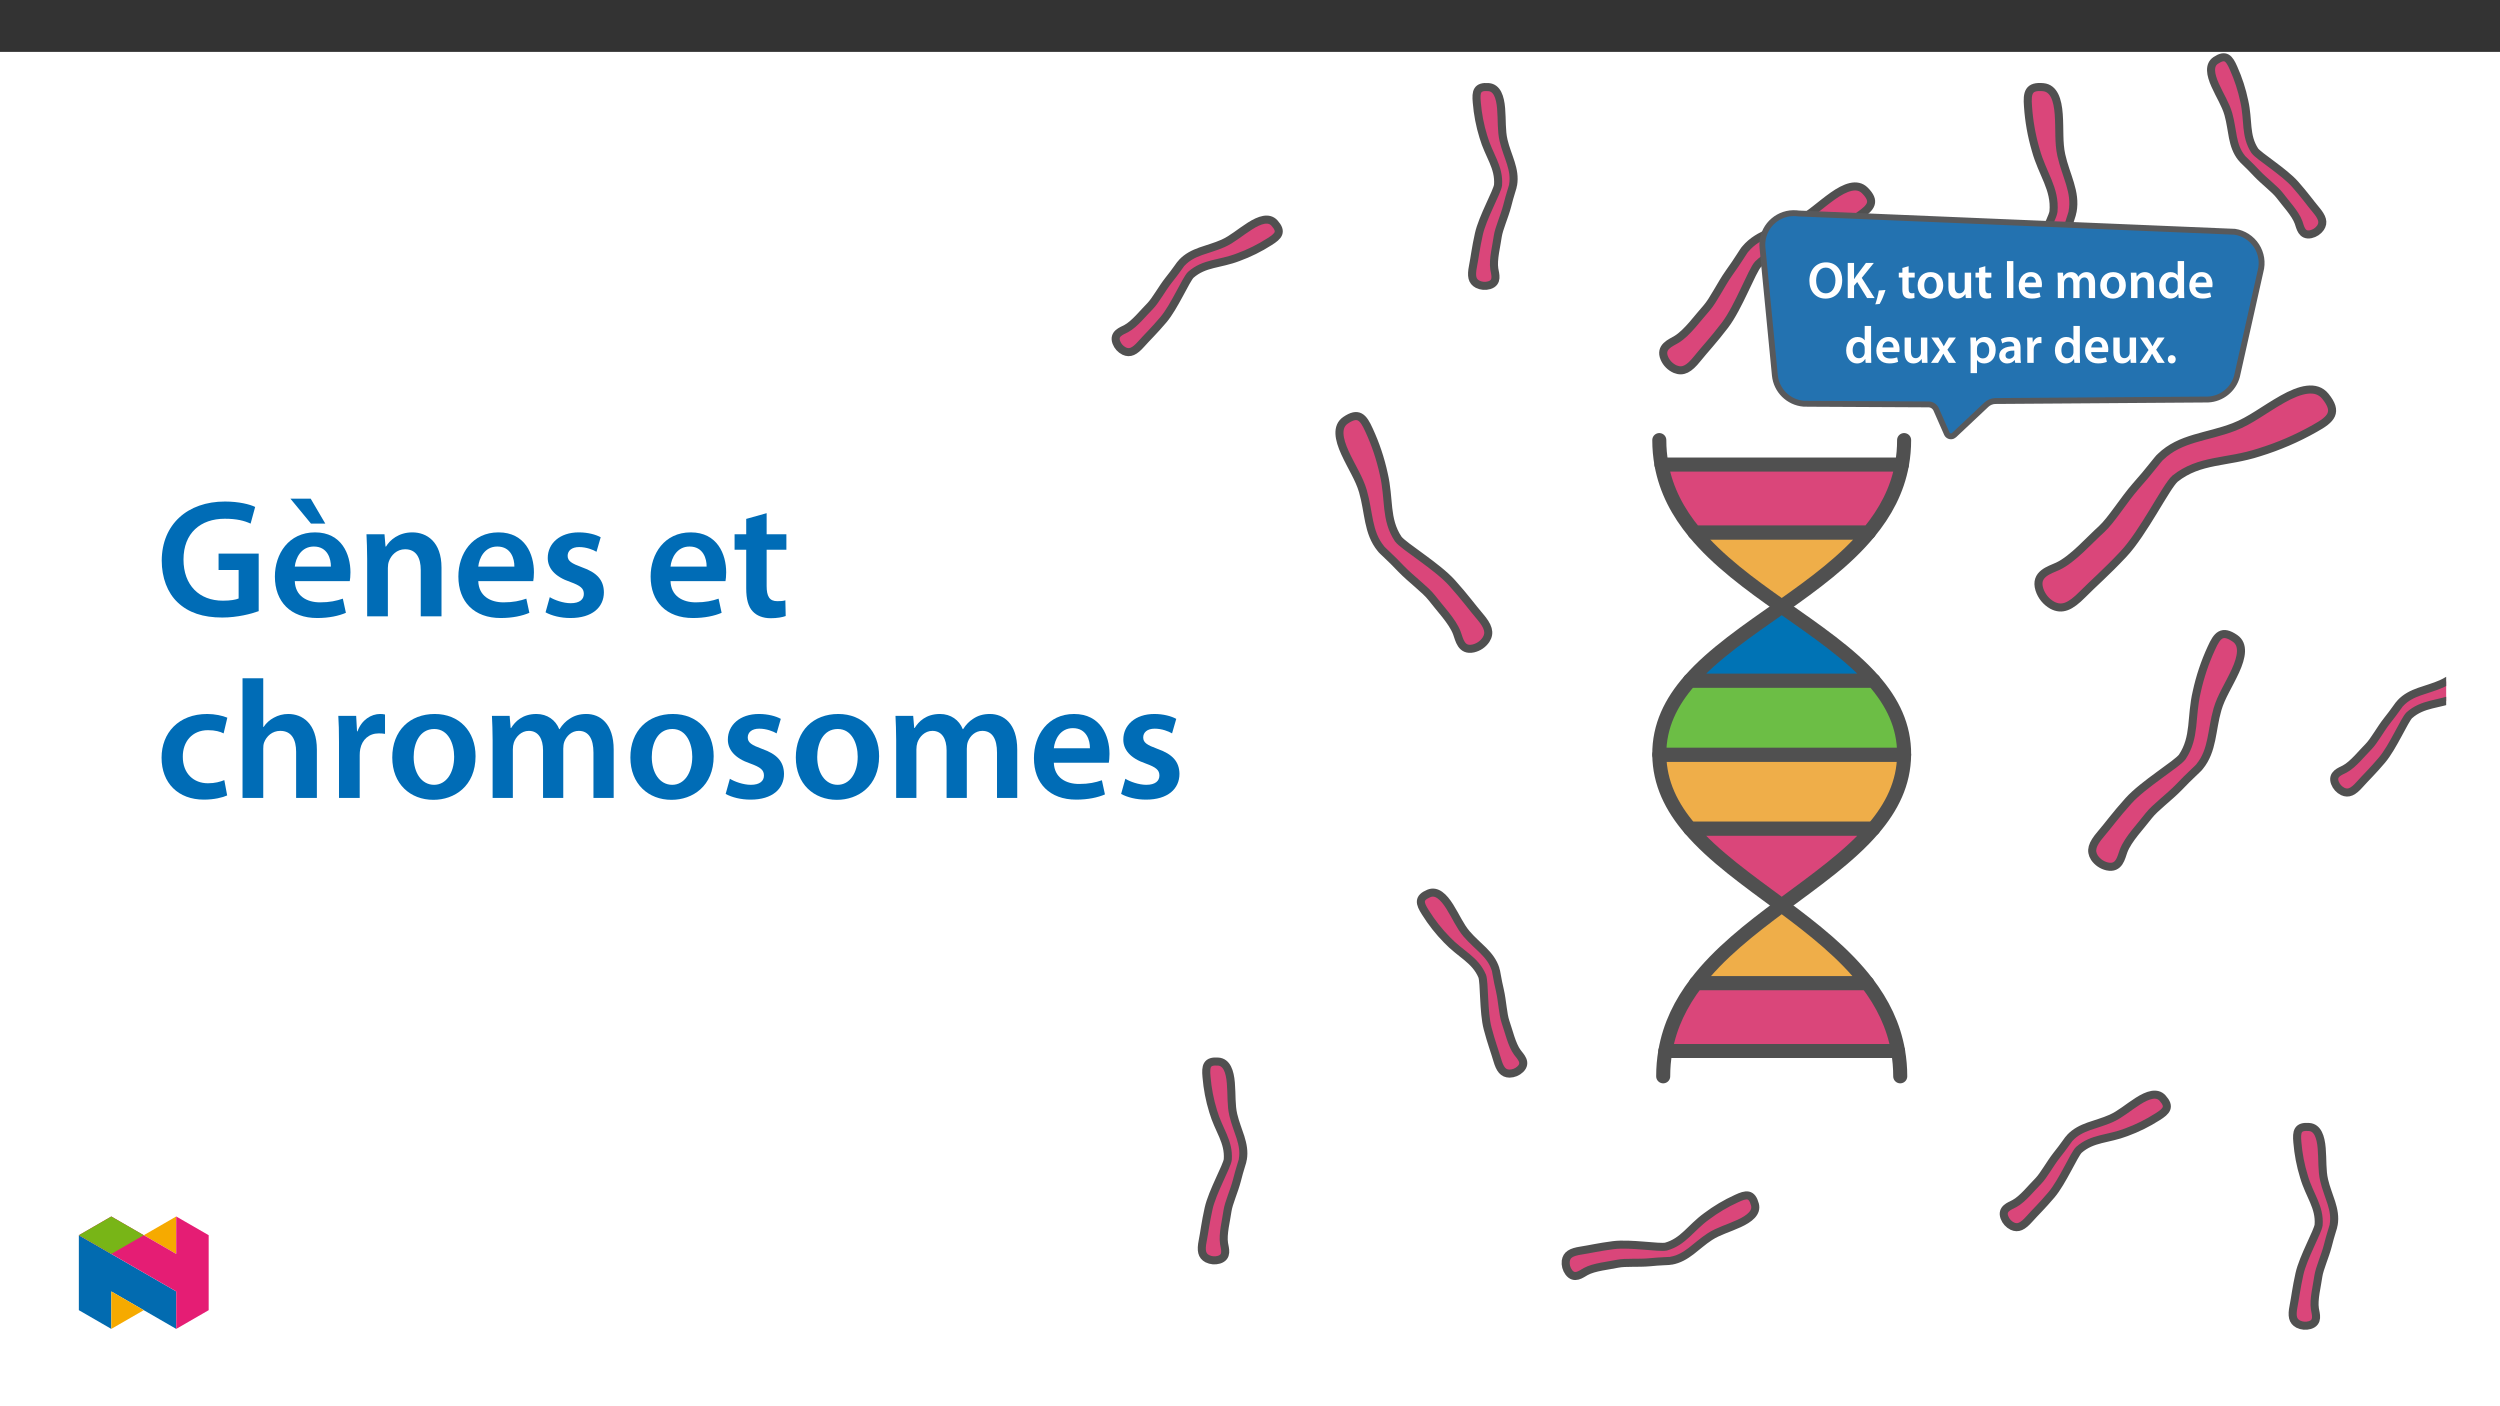 ﻿<?xml version="1.0" encoding="utf-8"?>
<svg xmlns="http://www.w3.org/2000/svg" xmlns:xlink="http://www.w3.org/1999/xlink" viewBox="0 0 960 540" version="1.1">
  <rect x="0" y="0" width="960" height="540" fill="#333333" stroke="none"/>
  <defs>
    <g>
      <symbol overflow="visible" id="glyph0-0">
        <path style="stroke:none;" d="M 0 0 L 9.953 0 L 9.953 -13.984 L 0 -13.984 Z M 4.984 -7.906 L 1.609 -12.953 L 8.328 -12.953 Z M 5.578 -6.969 L 8.969 -12.047 L 8.969 -1.938 L 5.578 -7 Z M 1.594 -1 L 4.984 -6.078 L 8.328 -1.031 L 1.609 -1.031 Z M 1 -12.047 L 4.359 -7 L 1 -1.938 Z M 1 -12.047 " />
      </symbol>
      <symbol overflow="visible" id="glyph0-1">
        <path style="stroke:none;" d="M 7.109 -13.703 C 3.328 -13.703 0.719 -10.781 0.719 -6.641 C 0.719 -2.703 3.109 0.219 6.906 0.219 C 10.594 0.219 13.328 -2.375 13.328 -6.875 C 13.328 -10.719 11.016 -13.703 7.109 -13.703 Z M 7.031 -11.688 C 9.484 -11.688 10.734 -9.328 10.734 -6.797 C 10.734 -3.984 9.406 -1.797 7.031 -1.797 C 4.688 -1.797 3.312 -3.938 3.312 -6.688 C 3.312 -9.469 4.609 -11.688 7.031 -11.688 Z M 7.031 -11.688 " />
      </symbol>
      <symbol overflow="visible" id="glyph0-2">
        <path style="stroke:none;" d="M 1.422 0 L 3.844 0 L 3.844 -4.719 L 5.062 -6.156 L 8.844 0 L 11.734 0 L 6.797 -7.734 L 11.438 -13.469 L 8.406 -13.469 L 4.875 -8.75 C 4.562 -8.281 4.219 -7.812 3.906 -7.297 L 3.844 -7.297 L 3.844 -13.469 L 1.422 -13.469 Z M 1.422 0 " />
      </symbol>
      <symbol overflow="visible" id="glyph0-3">
        <path style="stroke:none;" d="M 1.828 2.25 C 2.609 0.969 3.484 -1.188 4.062 -3.094 L 1.5 -2.891 C 1.234 -1.219 0.703 0.875 0.141 2.438 L 1.812 2.266 Z M 1.828 2.25 " />
      </symbol>
      <symbol overflow="visible" id="glyph0-4">
        <path style="stroke:none;" d="M 1.719 -11.531 L 1.719 -9.734 L 0.344 -9.734 L 0.344 -7.875 L 1.719 -7.875 L 1.719 -3.328 C 1.719 -2.047 1.953 -1.141 2.484 -0.578 C 2.953 -0.078 3.688 0.219 4.609 0.219 C 5.359 0.219 6.016 0.094 6.375 -0.047 L 6.312 -1.938 C 6.062 -1.859 5.812 -1.828 5.375 -1.828 C 4.438 -1.828 4.125 -2.406 4.125 -3.609 L 4.125 -7.875 L 6.453 -7.875 L 6.453 -9.734 L 4.125 -9.734 L 4.125 -12.234 L 1.719 -11.547 Z M 1.719 -11.531 " />
      </symbol>
      <symbol overflow="visible" id="glyph0-5">
        <path style="stroke:none;" d="M 5.719 -9.953 C 2.781 -9.953 0.703 -7.984 0.703 -4.797 C 0.703 -1.672 2.828 0.219 5.562 0.219 C 8.031 0.219 10.531 -1.391 10.531 -4.953 C 10.531 -7.906 8.609 -9.953 5.719 -9.953 Z M 5.656 -8.141 C 7.328 -8.141 8.016 -6.422 8.016 -4.906 C 8.016 -2.922 7.031 -1.594 5.641 -1.594 C 4.156 -1.594 3.234 -2.984 3.234 -4.859 C 3.234 -6.469 3.922 -8.141 5.656 -8.141 Z M 5.656 -8.141 " />
      </symbol>
      <symbol overflow="visible" id="glyph0-6">
        <path style="stroke:none;" d="M 10 -9.734 L 7.547 -9.734 L 7.547 -3.859 C 7.547 -3.578 7.516 -3.328 7.406 -3.125 L 7.406 -3.109 C 7.172 -2.469 6.531 -1.812 5.531 -1.812 C 4.25 -1.812 3.719 -2.828 3.719 -4.438 L 3.719 -9.734 L 1.281 -9.734 L 1.281 -4.031 C 1.281 -0.859 2.891 0.219 4.641 0.219 C 6.391 0.219 7.344 -0.781 7.75 -1.453 L 7.828 -1.453 L 7.953 0 L 10.078 0 C 10.047 -0.812 10 -1.766 10 -2.922 Z M 10 -9.734 " />
      </symbol>
      <symbol overflow="visible" id="glyph0-7">
        <path style="stroke:none;" d="M 1.312 0 L 3.766 0 L 3.766 -14.188 L 1.312 -14.188 Z M 1.312 0 " />
      </symbol>
      <symbol overflow="visible" id="glyph0-8">
        <path style="stroke:none;" d="M 9.547 -4.188 C 9.578 -4.406 9.625 -4.766 9.625 -5.219 C 9.625 -7.344 8.594 -9.953 5.438 -9.953 C 2.328 -9.953 0.703 -7.406 0.703 -4.719 C 0.703 -1.75 2.547 0.203 5.703 0.203 C 7.094 0.203 8.25 -0.062 9.078 -0.422 L 8.703 -2.125 C 7.969 -1.875 7.172 -1.688 6.031 -1.688 C 4.469 -1.688 3.109 -2.438 3.047 -4.156 L 9.516 -4.156 Z M 3.047 -5.891 C 3.141 -6.891 3.781 -8.25 5.297 -8.25 C 6.938 -8.25 7.328 -6.797 7.312 -5.922 L 3.047 -5.922 Z M 3.047 -5.891 " />
      </symbol>
      <symbol overflow="visible" id="glyph0-9">
        <path style="stroke:none;" d="M 1.312 0 L 3.703 0 L 3.703 -5.75 C 3.703 -6.031 3.75 -6.312 3.828 -6.578 C 4.062 -7.234 4.688 -7.922 5.594 -7.922 C 6.734 -7.922 7.266 -7 7.266 -5.641 L 7.266 0 L 9.656 0 L 9.656 -5.844 C 9.656 -6.109 9.703 -6.438 9.781 -6.656 C 10.047 -7.344 10.656 -7.922 11.5 -7.922 C 12.672 -7.922 13.234 -7 13.234 -5.375 L 13.234 0 L 15.625 0 L 15.625 -5.734 C 15.625 -8.844 13.984 -9.953 12.391 -9.953 C 11.578 -9.953 10.953 -9.766 10.406 -9.391 C 9.953 -9.109 9.562 -8.703 9.219 -8.172 L 9.156 -8.172 C 8.766 -9.219 7.766 -9.953 6.5 -9.953 C 4.844 -9.953 3.969 -9.062 3.5 -8.312 L 3.422 -8.312 L 3.312 -9.734 L 1.219 -9.734 C 1.281 -8.891 1.312 -7.953 1.312 -6.828 Z M 1.312 0 " />
      </symbol>
      <symbol overflow="visible" id="glyph0-10">
        <path style="stroke:none;" d="M 1.312 0 L 3.766 0 L 3.766 -5.734 C 3.766 -6.016 3.812 -6.312 3.891 -6.516 C 4.141 -7.25 4.828 -7.922 5.797 -7.922 C 7.125 -7.922 7.656 -6.891 7.656 -5.5 L 7.656 0 L 10.094 0 L 10.094 -5.781 C 10.094 -8.844 8.344 -9.953 6.656 -9.953 C 5.047 -9.953 3.984 -9.047 3.547 -8.281 L 3.469 -8.281 L 3.344 -9.734 L 1.219 -9.734 C 1.281 -8.891 1.312 -7.953 1.312 -6.828 Z M 1.312 0 " />
      </symbol>
      <symbol overflow="visible" id="glyph0-11">
        <path style="stroke:none;" d="M 7.812 -14.172 L 7.812 -8.703 L 7.75 -8.703 C 7.328 -9.422 6.375 -9.953 5.047 -9.953 C 2.703 -9.953 0.672 -8.016 0.703 -4.766 C 0.703 -1.766 2.531 0.219 4.859 0.219 C 6.25 0.219 7.438 -0.453 7.984 -1.531 L 8.047 -1.531 L 8.172 0 L 10.344 0 C 10.297 -0.672 10.266 -1.75 10.266 -2.75 L 10.266 -14.188 L 7.812 -14.188 Z M 7.812 -4.219 C 7.812 -3.969 7.797 -3.719 7.734 -3.5 C 7.484 -2.453 6.609 -1.797 5.625 -1.797 C 4.062 -1.797 3.188 -3.062 3.188 -4.859 C 3.188 -6.656 4.062 -8.031 5.641 -8.031 C 6.75 -8.031 7.531 -7.266 7.75 -6.328 C 7.797 -6.141 7.812 -5.875 7.812 -5.672 Z M 7.812 -4.219 " />
      </symbol>
      <symbol overflow="visible" id="glyph0-12">
        <path style="stroke:none;" d="M 0.219 -9.703 L 3.453 -4.953 L 0.062 0 L 2.781 0 L 3.922 -1.938 C 4.219 -2.469 4.516 -2.953 4.781 -3.5 L 4.844 -3.5 C 5.125 -2.969 5.406 -2.453 5.719 -1.938 L 6.891 0 L 9.703 0 L 6.375 -5.062 L 9.641 -9.734 L 6.953 -9.734 L 5.875 -7.953 C 5.578 -7.453 5.297 -6.953 5.016 -6.422 L 4.953 -6.422 C 4.703 -6.906 4.422 -7.391 4.109 -7.906 L 2.922 -9.734 L 0.172 -9.734 Z M 0.219 -9.703 " />
      </symbol>
      <symbol overflow="visible" id="glyph0-13">
        <path style="stroke:none;" d="M 1.312 3.938 L 3.766 3.938 L 3.766 -1.078 L 3.812 -1.078 C 4.297 -0.297 5.312 0.219 6.531 0.219 C 8.75 0.219 10.953 -1.5 10.953 -5 C 10.953 -8.031 9.109 -9.953 6.875 -9.953 C 5.406 -9.953 4.266 -9.344 3.547 -8.25 L 3.484 -8.25 L 3.359 -9.734 L 1.219 -9.734 C 1.281 -8.812 1.312 -7.766 1.312 -6.5 Z M 3.766 -5.578 C 3.766 -5.781 3.812 -6 3.844 -6.203 C 4.109 -7.266 5.047 -7.984 6.062 -7.984 C 7.625 -7.984 8.469 -6.609 8.469 -4.906 C 8.469 -2.984 7.547 -1.719 6 -1.719 C 4.938 -1.719 4.078 -2.406 3.828 -3.406 C 3.781 -3.625 3.766 -3.844 3.766 -4.078 Z M 3.766 -5.578 " />
      </symbol>
      <symbol overflow="visible" id="glyph0-14">
        <path style="stroke:none;" d="M 8.844 -5.844 C 8.844 -7.969 7.953 -9.953 4.844 -9.953 C 3.312 -9.953 2.047 -9.547 1.312 -9.109 L 1.812 -7.469 C 2.469 -7.891 3.469 -8.188 4.422 -8.188 C 6.141 -8.188 6.391 -7.156 6.391 -6.516 L 6.391 -6.375 C 2.812 -6.391 0.641 -5.125 0.641 -2.688 C 0.641 -1.219 1.734 0.219 3.688 0.219 C 4.953 0.219 5.969 -0.312 6.531 -1.078 L 6.609 -1.078 L 6.797 0 L 9 0 C 8.891 -0.625 8.844 -1.469 8.844 -2.344 Z M 6.453 -3.422 C 6.453 -3.25 6.453 -3.062 6.391 -2.891 C 6.156 -2.188 5.453 -1.578 4.469 -1.578 C 3.688 -1.578 3.062 -1.984 3.062 -2.953 C 3.062 -4.422 4.719 -4.766 6.453 -4.734 Z M 6.453 -3.422 " />
      </symbol>
      <symbol overflow="visible" id="glyph0-15">
        <path style="stroke:none;" d="M 1.312 0 L 3.766 0 L 3.766 -5.062 C 3.766 -5.312 3.781 -5.578 3.828 -5.797 C 4.047 -6.906 4.859 -7.625 6.016 -7.625 C 6.312 -7.625 6.531 -7.609 6.75 -7.562 L 6.75 -9.906 C 6.547 -9.938 6.422 -9.953 6.172 -9.953 C 5.125 -9.953 3.984 -9.25 3.5 -7.906 L 3.422 -7.906 L 3.328 -9.734 L 1.219 -9.734 C 1.297 -8.859 1.312 -7.906 1.312 -6.594 Z M 1.312 0 " />
      </symbol>
      <symbol overflow="visible" id="glyph0-16">
        <path style="stroke:none;" d="M 2.516 0.219 C 3.453 0.219 4.047 -0.484 4.047 -1.375 C 4.047 -2.312 3.422 -2.969 2.531 -2.969 C 1.656 -2.969 1.016 -2.297 1.016 -1.375 C 1.016 -0.484 1.641 0.219 2.516 0.219 Z M 2.516 0.219 " />
      </symbol>
      <symbol overflow="visible" id="glyph1-0">
        <path style="stroke:none;" d="M 0 0 L 32.375 0 L 32.375 -45.328 L 0 -45.328 Z M 16.188 -25.578 L 5.188 -42.094 L 27.188 -42.094 Z M 18.125 -22.656 L 29.141 -39.172 L 29.141 -6.156 Z M 5.188 -3.234 L 16.188 -19.75 L 27.188 -3.234 Z M 3.234 -39.172 L 14.25 -22.656 L 3.234 -6.156 Z M 3.234 -39.172 " />
      </symbol>
      <symbol overflow="visible" id="glyph1-1">
        <path style="stroke:none;" d="M 39.562 -24.094 L 24.156 -24.094 L 24.156 -17.812 L 31.859 -17.812 L 31.859 -6.859 C 30.828 -6.406 28.75 -6.016 25.828 -6.016 C 16.766 -6.016 10.688 -11.906 10.688 -21.828 C 10.688 -31.984 17.219 -37.484 26.547 -37.484 C 31.141 -37.484 34.062 -36.719 36.453 -35.609 L 38.203 -42.016 C 36.188 -43 31.984 -44.094 26.609 -44.094 C 12.172 -44.094 2.391 -35.281 2.328 -21.438 C 2.328 -14.828 4.531 -9.062 8.422 -5.375 C 12.562 -1.422 18.188 0.453 25.578 0.453 C 31.344 0.453 36.781 -0.969 39.562 -2 Z M 39.562 -24.094 " />
      </symbol>
      <symbol overflow="visible" id="glyph1-2">
        <path style="stroke:none;" d="M 31.016 -13.531 C 31.141 -14.25 31.281 -15.406 31.281 -16.906 C 31.281 -23.828 27.906 -32.25 17.672 -32.25 C 7.578 -32.25 2.266 -24.016 2.266 -15.281 C 2.266 -5.641 8.281 0.641 18.516 0.641 C 23.047 0.641 26.812 -0.188 29.531 -1.359 L 28.359 -6.797 C 25.906 -5.953 23.312 -5.375 19.625 -5.375 C 14.5 -5.375 10.094 -7.828 9.906 -13.531 Z M 9.906 -19.094 C 10.234 -22.344 12.297 -26.812 17.219 -26.812 C 22.531 -26.812 23.828 -22.016 23.766 -19.094 Z M 8.219 -45.203 L 16.125 -35.609 L 21.625 -35.609 L 16 -45.203 Z M 8.219 -45.203 " />
      </symbol>
      <symbol overflow="visible" id="glyph1-3">
        <path style="stroke:none;" d="M 4.281 0 L 12.234 0 L 12.234 -18.578 C 12.234 -19.484 12.375 -20.469 12.625 -21.109 C 13.469 -23.5 15.672 -25.766 18.844 -25.766 C 23.188 -25.766 24.859 -22.344 24.859 -17.812 L 24.859 0 L 32.828 0 L 32.828 -18.719 C 32.828 -28.688 27.125 -32.25 21.625 -32.25 C 16.375 -32.25 12.953 -29.266 11.531 -26.812 L 11.328 -26.812 L 10.938 -31.531 L 4.016 -31.531 C 4.141 -28.812 4.281 -25.766 4.281 -22.141 Z M 4.281 0 " />
      </symbol>
      <symbol overflow="visible" id="glyph1-4">
        <path style="stroke:none;" d="M 31.016 -13.531 C 31.141 -14.25 31.281 -15.406 31.281 -16.906 C 31.281 -23.828 27.906 -32.25 17.672 -32.25 C 7.578 -32.25 2.266 -24.016 2.266 -15.281 C 2.266 -5.641 8.281 0.641 18.516 0.641 C 23.047 0.641 26.812 -0.188 29.531 -1.359 L 28.359 -6.797 C 25.906 -5.953 23.312 -5.375 19.625 -5.375 C 14.5 -5.375 10.094 -7.828 9.906 -13.531 Z M 9.906 -19.094 C 10.234 -22.344 12.297 -26.812 17.219 -26.812 C 22.531 -26.812 23.828 -22.016 23.766 -19.094 Z M 9.906 -19.094 " />
      </symbol>
      <symbol overflow="visible" id="glyph1-5">
        <path style="stroke:none;" d="M 2.328 -1.547 C 4.656 -0.266 8.094 0.641 11.906 0.641 C 20.266 0.641 24.734 -3.5 24.734 -9.266 C 24.672 -13.922 22.078 -16.828 16.312 -18.844 C 12.297 -20.328 10.812 -21.234 10.812 -23.25 C 10.812 -25.188 12.375 -26.609 15.219 -26.609 C 18 -26.609 20.594 -25.578 21.891 -24.797 L 23.5 -30.375 C 21.625 -31.406 18.578 -32.25 15.094 -32.25 C 7.766 -32.25 3.172 -27.969 3.172 -22.406 C 3.172 -18.641 5.703 -15.281 11.844 -13.203 C 15.734 -11.781 17.031 -10.75 17.031 -8.609 C 17.031 -6.547 15.469 -5.047 11.984 -5.047 C 9.125 -5.047 5.703 -6.281 3.953 -7.375 Z M 2.328 -1.547 " />
      </symbol>
      <symbol overflow="visible" id="glyph1-6">
        <path style="stroke:none;" d="M 5.562 -37.422 L 5.562 -31.531 L 1.094 -31.531 L 1.094 -25.578 L 5.562 -25.578 L 5.562 -10.75 C 5.562 -6.609 6.344 -3.688 8.094 -1.875 C 9.578 -0.266 11.984 0.719 14.953 0.719 C 17.422 0.719 19.547 0.328 20.719 -0.125 L 20.594 -6.156 C 19.688 -5.891 18.906 -5.828 17.484 -5.828 C 14.438 -5.828 13.406 -7.766 13.406 -11.656 L 13.406 -25.578 L 20.984 -25.578 L 20.984 -31.531 L 13.406 -31.531 L 13.406 -39.625 Z M 5.562 -37.422 " />
      </symbol>
      <symbol overflow="visible" id="glyph1-7">
        <path style="stroke:none;" d="M 26.359 -6.859 C 24.797 -6.219 22.797 -5.641 20.078 -5.641 C 14.641 -5.641 10.422 -9.328 10.422 -15.797 C 10.359 -21.562 13.984 -26.031 20.078 -26.031 C 22.922 -26.031 24.797 -25.453 26.094 -24.797 L 27.516 -30.828 C 25.703 -31.594 22.734 -32.25 19.812 -32.25 C 8.734 -32.25 2.266 -24.922 2.266 -15.469 C 2.266 -5.703 8.672 0.641 18.516 0.641 C 22.469 0.641 25.766 -0.188 27.453 -0.969 Z M 26.359 -6.859 " />
      </symbol>
      <symbol overflow="visible" id="glyph1-8">
        <path style="stroke:none;" d="M 4.281 0 L 12.234 0 L 12.234 -18.906 C 12.234 -19.75 12.297 -20.594 12.562 -21.297 C 13.469 -23.703 15.672 -25.766 18.781 -25.766 C 23.188 -25.766 24.859 -22.281 24.859 -17.734 L 24.859 0 L 32.828 0 L 32.828 -18.578 C 32.828 -28.688 27.188 -32.25 21.828 -32.25 C 19.812 -32.25 17.938 -31.734 16.312 -30.828 C 14.703 -29.984 13.344 -28.75 12.375 -27.266 L 12.234 -27.266 L 12.234 -45.969 L 4.281 -45.969 Z M 4.281 0 " />
      </symbol>
      <symbol overflow="visible" id="glyph1-9">
        <path style="stroke:none;" d="M 4.281 0 L 12.234 0 L 12.234 -16.375 C 12.234 -17.219 12.297 -18.062 12.438 -18.781 C 13.141 -22.406 15.797 -24.797 19.547 -24.797 C 20.531 -24.797 21.234 -24.734 21.953 -24.609 L 21.953 -32.047 C 21.297 -32.188 20.844 -32.25 20.078 -32.25 C 16.641 -32.25 12.953 -29.984 11.391 -25.578 L 11.203 -25.578 L 10.875 -31.531 L 4.016 -31.531 C 4.203 -28.75 4.281 -25.641 4.281 -21.375 Z M 4.281 0 " />
      </symbol>
      <symbol overflow="visible" id="glyph1-10">
        <path style="stroke:none;" d="M 18.578 -32.25 C 9.062 -32.25 2.266 -25.906 2.266 -15.547 C 2.266 -5.375 9.188 0.719 18.062 0.719 C 26.094 0.719 34.25 -4.469 34.25 -16.062 C 34.25 -25.641 27.969 -32.25 18.578 -32.25 Z M 18.391 -26.484 C 23.828 -26.484 26.031 -20.781 26.031 -15.859 C 26.031 -9.453 22.859 -5.047 18.328 -5.047 C 13.531 -5.047 10.484 -9.641 10.484 -15.734 C 10.484 -20.984 12.75 -26.484 18.391 -26.484 Z M 18.391 -26.484 " />
      </symbol>
      <symbol overflow="visible" id="glyph1-11">
        <path style="stroke:none;" d="M 4.281 0 L 12.047 0 L 12.047 -18.641 C 12.047 -19.547 12.172 -20.469 12.438 -21.297 C 13.203 -23.438 15.219 -25.766 18.188 -25.766 C 21.891 -25.766 23.641 -22.656 23.641 -18.266 L 23.641 0 L 31.406 0 L 31.406 -18.906 C 31.406 -19.812 31.531 -20.844 31.797 -21.562 C 32.641 -23.828 34.641 -25.766 37.359 -25.766 C 41.188 -25.766 43 -22.656 43 -17.422 L 43 0 L 50.766 0 L 50.766 -18.578 C 50.766 -28.688 45.453 -32.25 40.281 -32.25 C 37.625 -32.25 35.609 -31.594 33.797 -30.375 C 32.375 -29.469 31.078 -28.172 29.984 -26.422 L 29.844 -26.422 C 28.484 -29.922 25.25 -32.25 21.109 -32.25 C 15.734 -32.25 12.891 -29.328 11.391 -26.875 L 11.203 -26.875 L 10.812 -31.531 L 4.016 -31.531 C 4.141 -28.812 4.281 -25.766 4.281 -22.141 Z M 4.281 0 " />
      </symbol>
    </g>
    <clipPath id="clip1">
      <path d="M 896 253 L 939.332 253 L 939.332 305 L 896 305 Z M 896 253 " />
    </clipPath>
    <clipPath id="clip2">
      <path d="M 894 251 L 939.332 251 L 939.332 306 L 894 306 Z M 894 251 " />
    </clipPath>
    <clipPath id="clip3">
      <path d="M 30.277 474 L 68 474 L 68 510.301 L 30.277 510.301 Z M 30.277 474 " />
    </clipPath>
    <clipPath id="clip4">
      <path d="M 42 495 L 56 495 L 56 510.301 L 42 510.301 Z M 42 495 " />
    </clipPath>
    <clipPath id="clip5">
      <path d="M 55 467.125 L 68 467.125 L 68 482 L 55 482 Z M 55 467.125 " />
    </clipPath>
    <clipPath id="clip6">
      <path d="M 30.277 467.125 L 80.133 467.125 L 80.133 510.301 L 30.277 510.301 Z M 30.277 467.125 " />
    </clipPath>
    <clipPath id="clip7">
      <path d="M 30.277 467.125 L 56 467.125 L 56 482 L 30.277 482 Z M 30.277 467.125 " />
    </clipPath>
  </defs>
  <g id="surface1">
    <path style=" stroke:none;fill-rule:nonzero;fill:rgb(100%,100%,100%);fill-opacity:1;" d="M 0 559.926 L 960 559.926 L 960 19.926 L 0 19.926 Z M 0 559.926 " />
    <path style="fill:none;stroke-width:6.347;stroke-linecap:round;stroke-linejoin:round;stroke:rgb(31.4%,31.4%,31.4%);stroke-opacity:1;stroke-miterlimit:4;" d="M -0.001 0.002 C 0.008 -3.707 -0.319 -7.406 -0.976 -11.055 " transform="matrix(0.85,0,0,-0.85,731.181,168.994)" />
    <path style="fill-rule:nonzero;fill:rgb(93.7%,68.199%,28.6%);fill-opacity:1;stroke-width:6.347;stroke-linecap:round;stroke-linejoin:round;stroke:rgb(31.4%,31.4%,31.4%);stroke-opacity:1;stroke-miterlimit:4;" d="M -0.001 -0.001 C -0.116 -12.878 -5.544 -23.682 -13.917 -33.457 L -96.679 -33.457 C -105.052 -23.682 -110.466 -12.878 -110.599 -0.001 Z M -0.001 -0.001 " transform="matrix(0.85,0,0,-0.85,731.181,289.804)" />
    <path style="fill:none;stroke-width:6.347;stroke-linecap:round;stroke-linejoin:round;stroke:rgb(31.4%,31.4%,31.4%);stroke-opacity:1;stroke-miterlimit:4;" d="M 0.001 -0.001 C 0.005 3.831 -0.321 7.655 -0.978 11.433 " transform="matrix(0.85,0,0,-0.85,729.687,413.304)" />
    <path style="fill-rule:nonzero;fill:rgb(93.7%,68.199%,28.6%);fill-opacity:1;stroke-width:6.347;stroke-linecap:round;stroke-linejoin:round;stroke:rgb(31.4%,31.4%,31.4%);stroke-opacity:1;stroke-miterlimit:4;" d="M -0.002 -0 C -10.494 -12.748 -24.943 -23.332 -39.382 -33.497 C -53.835 -23.332 -68.284 -12.748 -78.78 -0 Z M -0.002 -0 " transform="matrix(0.85,0,0,-0.85,717.658,204.461)" />
    <path style="fill-rule:nonzero;fill:rgb(85.5%,27.499%,47.8%);fill-opacity:1;stroke-width:6.347;stroke-linecap:round;stroke-linejoin:round;stroke:rgb(31.4%,31.4%,31.4%);stroke-opacity:1;stroke-miterlimit:4;" d="M 0.001 -0.002 C -2.122 -11.702 -7.55 -21.73 -14.935 -30.673 L -93.712 -30.673 C -101.093 -21.73 -106.52 -11.702 -108.644 -0.002 Z M 0.001 -0.002 " transform="matrix(0.85,0,0,-0.85,730.351,178.389)" />
    <path style="fill:none;stroke-width:6.347;stroke-linecap:round;stroke-linejoin:round;stroke:rgb(31.4%,31.4%,31.4%);stroke-opacity:1;stroke-miterlimit:4;" d="M 0.001 -0.002 C -0.656 3.647 -0.982 7.346 -0.978 11.055 " transform="matrix(0.85,0,0,-0.85,638.003,178.389)" />
    <path style=" stroke:none;fill-rule:nonzero;fill:rgb(42.4%,74.5%,27.1%);fill-opacity:1;" d="M 731.18 289.805 L 637.172 289.805 C 637.074 278.758 641.676 269.598 648.891 261.352 L 719.461 261.352 C 726.676 269.598 731.281 278.758 731.18 289.805 " />
    <path style="fill:none;stroke-width:6.347;stroke-linecap:round;stroke-linejoin:round;stroke:rgb(31.4%,31.4%,31.4%);stroke-opacity:1;stroke-miterlimit:4;" d="M -0.001 -0.001 L -110.599 -0.001 C -110.714 12.995 -105.3 23.772 -96.812 33.473 L -13.788 33.473 C -5.3 23.772 0.118 12.995 -0.001 -0.001 Z M -0.001 -0.001 " transform="matrix(0.85,0,0,-0.85,731.181,289.804)" />
    <path style="fill-rule:nonzero;fill:rgb(85.5%,27.499%,47.8%);fill-opacity:1;stroke-width:6.347;stroke-linecap:round;stroke-linejoin:round;stroke:rgb(31.4%,31.4%,31.4%);stroke-opacity:1;stroke-miterlimit:4;" d="M 0 0.002 C -10.639 -12.461 -26.052 -23.279 -41.374 -34.658 C -56.7 -23.293 -72.114 -12.475 -82.762 0.002 Z M 0 0.002 " transform="matrix(0.85,0,0,-0.85,719.351,318.244)" />
    <path style=" stroke:none;fill-rule:nonzero;fill:rgb(85.5%,27.499%,47.8%);fill-opacity:1;" d="M 728.859 403.586 L 639.496 403.586 C 641.211 393.703 645.496 385.172 651.328 377.516 L 717.016 377.516 C 722.859 385.172 727.141 393.703 728.859 403.586 " />
    <path style="fill:none;stroke-width:6.347;stroke-linecap:round;stroke-linejoin:round;stroke:rgb(31.4%,31.4%,31.4%);stroke-opacity:1;stroke-miterlimit:4;" d="M 0.002 0.001 L -105.131 0.001 C -103.114 11.628 -98.072 21.664 -91.211 30.672 L -13.932 30.672 C -7.057 21.664 -2.02 11.628 0.002 0.001 Z M 0.002 0.001 " transform="matrix(0.85,0,0,-0.85,728.858,403.587)" />
    <path style="fill:none;stroke-width:6.347;stroke-linecap:round;stroke-linejoin:round;stroke:rgb(31.4%,31.4%,31.4%);stroke-opacity:1;stroke-miterlimit:4;" d="M -0.001 0.001 C -0.654 -3.777 -0.98 -7.6 -0.976 -11.433 " transform="matrix(0.85,0,0,-0.85,639.497,403.587)" />
    <path style=" stroke:none;fill-rule:nonzero;fill:rgb(93.7%,68.199%,28.6%);fill-opacity:1;" d="M 717.016 377.516 L 651.328 377.516 C 659.98 366.148 672.055 356.723 684.184 347.703 C 696.312 356.723 708.375 366.148 717.016 377.516 " />
    <path style="fill:none;stroke-width:6.347;stroke-linecap:round;stroke-linejoin:round;stroke:rgb(31.4%,31.4%,31.4%);stroke-opacity:1;stroke-miterlimit:4;" d="M -0.001 -0.001 L -77.28 -0.001 C -67.101 13.372 -52.896 24.461 -38.627 35.073 C -24.358 24.461 -10.166 13.372 -0.001 -0.001 Z M -0.001 -0.001 " transform="matrix(0.85,0,0,-0.85,717.017,377.515)" />
    <path style=" stroke:none;fill-rule:nonzero;fill:rgb(0%,45.099%,70.999%);fill-opacity:1;" d="M 719.449 261.352 L 648.902 261.352 C 657.934 251.039 671.059 242.188 684.184 232.934 C 697.309 242.188 710.434 251.039 719.449 261.352 " />
    <path style="fill:none;stroke-width:6.347;stroke-linecap:round;stroke-linejoin:round;stroke:rgb(31.4%,31.4%,31.4%);stroke-opacity:1;stroke-miterlimit:4;" d="M -0.002 0.001 L -82.999 0.001 C -72.374 12.134 -56.932 22.547 -41.491 33.434 C -26.05 22.547 -10.609 12.134 -0.002 0.001 Z M -0.002 0.001 " transform="matrix(0.85,0,0,-0.85,719.451,261.353)" />
    <path style=" stroke:none;fill-rule:nonzero;fill:rgb(85.5%,27.499%,47.8%);fill-opacity:1;" d="M 783.125 226.344 C 783.941 228.914 785.703 231.082 788.055 232.406 C 791.805 234.379 794.996 233.008 799.68 228.266 C 804 223.887 808.477 220.133 815.344 212.84 C 823.141 204.562 831.824 186.75 835.23 183.789 C 844.688 176.281 855.008 177.801 867.461 173.734 C 874.941 171.441 882.145 168.332 888.945 164.469 C 895.293 160.957 897.887 158.273 892.941 152.168 C 889.406 147.805 883.211 149.473 876.469 153.273 C 869.449 157.227 864.203 161.504 857.84 163.953 C 847.461 167.945 837.273 168.043 829.656 175.418 C 828.883 175.941 825.203 181.07 820.254 186.562 C 815.375 192.117 810.887 199.617 806.988 203.215 C 802.34 207.371 795.98 214.734 790.207 217.438 C 787.047 218.922 781.266 220.344 783.125 226.344 " />
    <path style="fill:none;stroke-width:3.641;stroke-linecap:round;stroke-linejoin:round;stroke:rgb(31.4%,31.4%,31.4%);stroke-opacity:1;stroke-miterlimit:4;" d="M -0.002 0.002 C 0.959 -3.022 3.031 -5.572 5.798 -7.13 C 10.21 -9.451 13.964 -7.838 19.474 -2.259 C 24.557 2.893 29.824 7.309 37.903 15.889 C 47.076 25.627 57.292 46.583 61.299 50.066 C 72.425 58.899 84.566 57.111 99.217 61.895 C 108.018 64.593 116.492 68.251 124.493 72.796 C 131.961 76.928 135.012 80.085 129.194 87.268 C 125.035 92.401 117.747 90.439 109.815 85.967 C 101.556 81.316 95.384 76.284 87.898 73.403 C 75.688 68.706 63.702 68.591 54.741 59.915 C 53.831 59.299 49.502 53.265 43.679 46.804 C 37.94 40.269 32.659 31.445 28.073 27.213 C 22.604 22.323 15.122 13.66 8.33 10.48 C 4.612 8.734 -2.189 7.061 -0.002 0.002 Z M -0.002 0.002 " transform="matrix(0.85,0,0,-0.85,783.126,226.345)" />
    <path style=" stroke:none;fill-rule:nonzero;fill:rgb(85.5%,27.499%,47.8%);fill-opacity:1;" d="M 783.562 129.977 C 781.672 130.512 779.652 130.309 777.906 129.41 C 775.203 127.922 774.758 125.434 775.762 120.684 C 776.688 116.305 777.176 112.078 778.855 104.977 C 780.762 96.922 788.105 84.5 788.539 81.242 C 789.312 72.48 784.254 66.82 781.734 57.617 C 780.129 52.152 779.129 46.527 778.75 40.844 C 778.34 35.578 778.934 32.926 784.621 33.48 C 788.695 33.879 790.164 38.316 790.559 43.941 C 790.969 49.793 790.473 54.695 791.535 59.543 C 793.273 67.453 797.293 73.688 795.867 81.273 C 795.855 81.953 794.215 86.246 792.859 91.457 C 791.441 96.648 788.684 102.387 788.059 106.195 C 787.395 110.688 785.469 117.508 786.137 122.102 C 786.504 124.617 787.957 128.703 783.562 129.977 " />
    <path style="fill:none;stroke-width:3.641;stroke-linecap:round;stroke-linejoin:round;stroke:rgb(31.4%,31.4%,31.4%);stroke-opacity:1;stroke-miterlimit:4;" d="M -0.002 0 C -2.226 -0.629 -4.602 -0.39 -6.656 0.667 C -9.836 2.417 -10.36 5.345 -9.179 10.933 C -8.09 16.085 -7.515 21.057 -5.539 29.412 C -3.297 38.888 5.343 53.502 5.853 57.335 C 6.763 67.643 0.812 74.302 -2.152 85.129 C -4.041 91.558 -5.218 98.176 -5.663 104.862 C -6.146 111.057 -5.447 114.178 1.244 113.525 C 6.037 113.056 7.765 107.836 8.229 101.218 C 8.712 94.334 8.128 88.566 9.378 82.863 C 11.423 73.557 16.152 66.223 14.474 57.298 C 14.461 56.498 12.531 51.448 10.936 45.317 C 9.268 39.21 6.023 32.459 5.288 27.978 C 4.507 22.693 2.241 14.669 3.027 9.265 C 3.459 6.305 5.168 1.498 -0.002 0 Z M -0.002 0 " transform="matrix(0.85,0,0,-0.85,783.564,129.977)" />
    <path style=" stroke:none;fill-rule:nonzero;fill:rgb(85.5%,27.499%,47.8%);fill-opacity:1;" d="M 809.168 332.707 C 807.176 332.254 805.43 331.062 804.281 329.375 C 802.555 326.668 803.383 324.168 806.668 320.332 C 809.695 316.793 812.246 313.176 817.316 307.527 C 823.07 301.117 835.969 293.426 837.988 290.668 C 843.055 283.051 841.254 275.355 843.535 265.695 C 844.789 259.906 846.68 254.266 849.164 248.887 C 851.41 243.871 853.277 241.746 858.195 245.09 C 861.715 247.48 860.848 252.266 858.41 257.598 C 855.871 263.148 852.973 267.379 851.527 272.336 C 849.176 280.43 849.746 288.129 844.664 294.348 C 844.316 294.961 840.676 298.066 836.844 302.152 C 832.961 306.188 827.582 310.055 825.117 313.223 C 822.273 316.996 817.117 322.266 815.441 326.797 C 814.523 329.277 813.816 333.734 809.168 332.707 " />
    <path style="fill:none;stroke-width:3.641;stroke-linecap:round;stroke-linejoin:round;stroke:rgb(31.4%,31.4%,31.4%);stroke-opacity:1;stroke-miterlimit:4;" d="M 0.001 0.002 C -2.342 0.535 -4.397 1.937 -5.748 3.922 C -7.779 7.107 -6.805 10.048 -2.94 14.561 C 0.622 18.724 3.623 22.98 9.588 29.625 C 16.357 37.167 31.532 46.215 33.908 49.46 C 39.868 58.421 37.75 67.474 40.433 78.839 C 41.909 85.65 44.133 92.286 47.056 98.614 C 49.698 104.515 51.895 107.015 57.681 103.081 C 61.821 100.269 60.801 94.639 57.933 88.366 C 54.946 81.836 51.536 76.859 49.836 71.027 C 47.069 61.505 47.74 52.447 41.761 45.131 C 41.352 44.409 37.069 40.756 32.561 35.949 C 27.993 31.202 21.665 26.652 18.765 22.925 C 15.42 18.486 9.353 12.286 7.382 6.955 C 6.302 4.037 5.47 -1.207 0.001 0.002 Z M 0.001 0.002 " transform="matrix(0.85,0,0,-0.85,809.167,332.709)" />
    <path style=" stroke:none;fill-rule:nonzero;fill:rgb(85.5%,27.499%,47.8%);fill-opacity:1;" d="M 565.727 249.004 C 567.719 248.551 569.465 247.359 570.617 245.668 C 572.344 242.965 571.512 240.465 568.227 236.629 C 565.199 233.09 562.648 229.473 557.578 223.824 C 551.824 217.41 538.926 209.723 536.906 206.965 C 531.84 199.348 533.641 191.652 531.359 181.992 C 530.105 176.199 528.219 170.562 525.73 165.184 C 523.484 160.168 521.617 158.039 516.699 161.383 C 513.18 163.777 514.047 168.559 516.484 173.895 C 519.023 179.445 521.922 183.676 523.363 188.633 C 525.719 196.727 525.148 204.422 530.23 210.641 C 530.578 211.258 534.219 214.359 538.047 218.449 C 541.934 222.48 547.312 226.352 549.781 229.52 C 552.621 233.293 557.777 238.562 559.453 243.09 C 560.371 245.57 561.078 250.027 565.727 249.004 " />
    <path style="fill:none;stroke-width:3.641;stroke-linecap:round;stroke-linejoin:round;stroke:rgb(31.4%,31.4%,31.4%);stroke-opacity:1;stroke-miterlimit:4;" d="M -0.001 0 C 2.343 0.533 4.397 1.935 5.753 3.925 C 7.784 7.105 6.805 10.046 2.94 14.559 C -0.621 18.723 -3.622 22.978 -9.587 29.623 C -16.357 37.169 -31.531 46.213 -33.907 49.458 C -39.868 58.419 -37.749 67.473 -40.433 78.838 C -41.908 85.653 -44.128 92.284 -47.055 98.612 C -49.698 104.513 -51.894 107.018 -57.68 103.084 C -61.821 100.267 -60.801 94.642 -57.933 88.364 C -54.946 81.834 -51.536 76.857 -49.84 71.025 C -47.069 61.503 -47.74 52.45 -41.761 45.134 C -41.352 44.407 -37.069 40.759 -32.565 35.947 C -27.993 31.204 -21.664 26.65 -18.76 22.923 C -15.419 18.484 -9.353 12.284 -7.381 6.958 C -6.301 4.04 -5.47 -1.204 -0.001 0 Z M -0.001 0 " transform="matrix(0.85,0,0,-0.85,565.727,249.004)" />
    <path style=" stroke:none;fill-rule:nonzero;fill:rgb(85.5%,27.499%,47.8%);fill-opacity:1;" d="M 639.129 137.594 C 639.945 139.469 641.441 140.965 643.316 141.777 C 646.293 142.973 648.594 141.691 651.754 137.75 C 654.668 134.117 657.75 130.941 662.359 124.91 C 667.59 118.062 672.75 103.965 675.086 101.469 C 681.629 95.074 689.527 95.414 698.594 91.379 C 704.051 89.07 709.238 86.168 714.066 82.727 C 718.578 79.586 720.32 77.359 716.121 73.148 C 713.117 70.129 708.578 71.871 703.789 75.258 C 698.809 78.785 695.188 82.418 690.586 84.758 C 683.07 88.574 675.402 89.441 670.234 95.59 C 669.695 96.047 667.32 100.199 664.016 104.723 C 660.773 109.289 657.969 115.293 655.312 118.305 C 652.137 121.797 647.914 127.844 643.773 130.332 C 641.508 131.695 637.262 133.215 639.129 137.594 " />
    <path style="fill:none;stroke-width:3.641;stroke-linecap:round;stroke-linejoin:round;stroke:rgb(31.4%,31.4%,31.4%);stroke-opacity:1;stroke-miterlimit:4;" d="M -0.002 0.001 C 0.959 -2.205 2.719 -3.965 4.925 -4.921 C 8.427 -6.327 11.134 -4.82 14.851 -0.183 C 18.28 4.091 21.906 7.827 27.328 14.923 C 33.482 22.979 39.553 39.564 42.301 42.501 C 49.998 50.024 59.291 49.624 69.957 54.371 C 76.377 57.087 82.48 60.502 88.16 64.55 C 93.468 68.245 95.518 70.865 90.577 75.819 C 87.043 79.371 81.703 77.321 76.069 73.337 C 70.21 69.187 65.95 64.913 60.536 62.161 C 51.694 57.671 42.673 56.651 36.593 49.417 C 35.959 48.879 33.165 43.994 29.277 38.673 C 25.463 33.3 22.163 26.237 19.038 22.694 C 15.302 18.585 10.334 11.471 5.463 8.544 C 2.797 6.94 -2.198 5.152 -0.002 0.001 Z M -0.002 0.001 " transform="matrix(0.85,0,0,-0.85,639.13,137.594)" />
    <path style=" stroke:none;fill-rule:nonzero;fill:rgb(85.5%,27.499%,47.8%);fill-opacity:1;" d="M 571.871 109.523 C 570.387 109.969 568.789 109.828 567.402 109.141 C 565.258 108 564.875 106.039 565.617 102.285 C 566.301 98.824 566.637 95.488 567.883 89.871 C 569.293 83.5 574.945 73.625 575.25 71.055 C 575.762 64.141 571.711 59.734 569.621 52.508 C 568.293 48.219 567.441 43.797 567.082 39.32 C 566.699 35.172 567.141 33.078 571.629 33.453 C 574.844 33.723 576.051 37.203 576.426 41.629 C 576.812 46.238 576.477 50.109 577.367 53.918 C 578.828 60.133 582.066 65.004 581.023 70.996 C 581.023 71.531 579.777 74.938 578.77 79.059 C 577.707 83.168 575.598 87.719 575.148 90.73 C 574.676 94.277 573.234 99.676 573.812 103.289 C 574.129 105.266 575.32 108.473 571.871 109.523 " />
    <path style="fill:none;stroke-width:3.641;stroke-linecap:round;stroke-linejoin:round;stroke:rgb(31.4%,31.4%,31.4%);stroke-opacity:1;stroke-miterlimit:4;" d="M 0 0.002 C -1.746 -0.522 -3.625 -0.357 -5.257 0.452 C -7.78 1.794 -8.23 4.101 -7.357 8.517 C -6.553 12.589 -6.158 16.514 -4.692 23.122 C -3.033 30.617 3.617 42.235 3.976 45.259 C 4.578 53.393 -0.188 58.577 -2.647 67.079 C -4.209 72.125 -5.211 77.327 -5.634 82.594 C -6.084 87.474 -5.565 89.937 -0.284 89.496 C 3.498 89.179 4.918 85.084 5.359 79.878 C 5.814 74.455 5.419 69.9 6.466 65.42 C 8.185 58.108 11.995 52.378 10.768 45.328 C 10.768 44.698 9.302 40.691 8.116 35.843 C 6.866 31.008 4.385 25.654 3.856 22.111 C 3.3 17.938 1.604 11.587 2.284 7.336 C 2.657 5.011 4.058 1.238 0 0.002 Z M 0 0.002 " transform="matrix(0.85,0,0,-0.85,571.871,109.525)" />
    <path style=" stroke:none;fill-rule:nonzero;fill:rgb(85.5%,27.499%,47.8%);fill-opacity:1;" d="M 886.977 508.836 C 885.492 509.277 883.895 509.141 882.508 508.453 C 880.363 507.309 879.98 505.352 880.723 501.598 C 881.402 498.137 881.742 494.797 882.988 489.184 C 884.398 482.812 890.051 472.938 890.355 470.367 C 890.867 463.453 886.812 459.047 884.727 451.82 C 883.398 447.531 882.551 443.109 882.188 438.633 C 881.805 434.484 882.242 432.387 886.734 432.766 C 889.949 433.031 891.156 436.512 891.531 440.941 C 891.918 445.551 891.582 449.418 892.473 453.23 C 893.93 459.445 897.172 464.312 896.129 470.309 C 896.129 470.844 894.883 474.246 893.875 478.371 C 892.812 482.48 890.703 487.031 890.25 490.043 C 889.781 493.59 888.34 498.988 888.918 502.602 C 889.234 504.578 890.426 507.781 886.977 508.836 " />
    <path style="fill:none;stroke-width:3.641;stroke-linecap:round;stroke-linejoin:round;stroke:rgb(31.4%,31.4%,31.4%);stroke-opacity:1;stroke-miterlimit:4;" d="M 0.001 0.001 C -1.745 -0.519 -3.625 -0.358 -5.256 0.451 C -7.779 1.797 -8.23 4.1 -7.357 8.516 C -6.557 12.588 -6.157 16.517 -4.691 23.121 C -3.032 30.616 3.618 42.234 3.976 45.258 C 4.578 53.392 -0.192 58.576 -2.646 67.078 C -4.209 72.124 -5.206 77.326 -5.633 82.593 C -6.084 87.473 -5.569 89.941 -0.284 89.495 C 3.498 89.183 4.918 85.088 5.359 79.877 C 5.814 74.454 5.419 69.904 6.467 65.419 C 8.181 58.107 11.995 52.381 10.768 45.327 C 10.768 44.697 9.302 40.695 8.117 35.842 C 6.867 31.007 4.385 25.653 3.852 22.11 C 3.301 17.937 1.605 11.586 2.285 7.335 C 2.657 5.01 4.059 1.241 0.001 0.001 Z M 0.001 0.001 " transform="matrix(0.85,0,0,-0.85,886.976,508.836)" />
    <path style=" stroke:none;fill-rule:nonzero;fill:rgb(85.5%,27.499%,47.8%);fill-opacity:1;" d="M 468.09 483.727 C 466.605 484.168 465.012 484.031 463.621 483.344 C 461.477 482.199 461.094 480.242 461.836 476.488 C 462.52 473.023 462.855 469.688 464.102 464.074 C 465.512 457.703 471.164 447.828 471.469 445.254 C 471.98 438.344 467.93 433.934 465.84 426.711 C 464.512 422.422 463.664 417.996 463.301 413.523 C 462.918 409.375 463.355 407.277 467.848 407.652 C 471.062 407.922 472.27 411.402 472.645 415.832 C 473.031 420.438 472.695 424.309 473.59 428.117 C 475.043 434.336 478.285 439.203 477.242 445.199 C 477.242 445.734 475.996 449.137 474.988 453.262 C 473.926 457.367 471.816 461.922 471.367 464.934 C 470.895 468.48 469.453 473.875 470.031 477.488 C 470.348 479.469 471.539 482.672 468.09 483.727 " />
    <path style="fill:none;stroke-width:3.641;stroke-linecap:round;stroke-linejoin:round;stroke:rgb(31.4%,31.4%,31.4%);stroke-opacity:1;stroke-miterlimit:4;" d="M 0.001 0 C -1.746 -0.519 -3.621 -0.358 -5.257 0.45 C -7.78 1.797 -8.23 4.099 -7.357 8.516 C -6.553 12.592 -6.158 16.517 -4.692 23.12 C -3.033 30.616 3.617 42.233 3.976 45.262 C 4.578 53.392 -0.188 58.58 -2.646 67.077 C -4.209 72.123 -5.206 77.33 -5.634 82.592 C -6.084 87.472 -5.569 89.94 -0.284 89.499 C 3.498 89.182 4.918 85.087 5.359 79.876 C 5.814 74.458 5.419 69.904 6.471 65.423 C 8.181 58.107 11.995 52.381 10.768 45.326 C 10.768 44.697 9.302 40.694 8.116 35.841 C 6.866 31.011 4.385 25.653 3.856 22.109 C 3.3 17.937 1.604 11.59 2.285 7.339 C 2.657 5.009 4.058 1.241 0.001 0 Z M 0.001 0 " transform="matrix(0.85,0,0,-0.85,468.089,483.727)" />
    <path style=" stroke:none;fill-rule:nonzero;fill:rgb(85.5%,27.499%,47.8%);fill-opacity:1;" d="M 583.809 410.559 C 582.695 411.633 581.215 412.242 579.664 412.27 C 577.234 412.238 575.996 410.672 574.934 407 C 573.949 403.605 572.719 400.488 571.25 394.93 C 569.582 388.617 570.074 377.254 569.164 374.824 C 566.445 368.449 560.824 366.391 555.652 360.93 C 552.508 357.727 549.723 354.188 547.348 350.375 C 545.105 346.867 544.535 344.801 548.695 343.074 C 551.676 341.84 554.348 344.379 556.711 348.141 C 559.168 352.059 560.645 355.652 563.184 358.625 C 567.332 363.484 572.445 366.32 574.27 372.129 C 574.516 372.602 574.969 376.199 575.965 380.324 C 576.902 384.461 577.117 389.477 578.098 392.355 C 579.305 395.727 580.5 401.184 582.672 404.129 C 583.863 405.738 586.391 408.039 583.809 410.559 " />
    <path style="fill:none;stroke-width:3.641;stroke-linecap:round;stroke-linejoin:round;stroke:rgb(31.4%,31.4%,31.4%);stroke-opacity:1;stroke-miterlimit:4;" d="M -0.001 0.002 C -1.311 -1.262 -3.053 -1.979 -4.877 -2.011 C -7.736 -1.974 -9.192 -0.131 -10.442 4.188 C -11.601 8.182 -13.048 11.849 -14.776 18.389 C -16.738 25.815 -16.159 39.184 -17.23 42.042 C -20.429 49.542 -27.042 51.964 -33.126 58.389 C -36.826 62.157 -40.102 66.321 -42.897 70.806 C -45.534 74.933 -46.205 77.364 -41.311 79.395 C -37.805 80.847 -34.661 77.86 -31.881 73.435 C -28.99 68.825 -27.253 64.597 -24.266 61.1 C -19.385 55.383 -13.37 52.047 -11.224 45.213 C -10.934 44.657 -10.401 40.425 -9.229 35.572 C -8.126 30.705 -7.874 24.804 -6.72 21.417 C -5.3 17.451 -3.894 11.031 -1.339 7.566 C 0.063 5.673 3.036 2.966 -0.001 0.002 Z M -0.001 0.002 " transform="matrix(0.85,0,0,-0.85,583.81,410.56)" />
    <path style=" stroke:none;fill-rule:nonzero;fill:rgb(85.5%,27.499%,47.8%);fill-opacity:1;" d="M 769.715 467.512 C 770.258 468.961 771.336 470.148 772.723 470.836 C 774.93 471.852 776.719 470.969 779.262 468.109 C 781.605 465.473 784.059 463.184 787.773 458.797 C 791.992 453.816 796.434 443.34 798.297 441.543 C 803.492 436.953 809.453 437.512 816.469 434.805 C 820.688 433.262 824.723 431.262 828.504 428.844 C 832.035 426.637 833.441 425.02 830.426 421.672 C 828.266 419.273 824.766 420.422 821.012 422.801 C 817.109 425.281 814.23 427.891 810.66 429.484 C 804.828 432.09 798.992 432.453 794.848 436.91 C 794.422 437.234 792.469 440.285 789.793 443.582 C 787.168 446.918 784.82 451.352 782.695 453.531 C 780.156 456.055 776.73 460.469 773.504 462.191 C 771.738 463.137 768.465 464.129 769.715 467.512 " />
    <path style="fill:none;stroke-width:3.641;stroke-linecap:round;stroke-linejoin:round;stroke:rgb(31.4%,31.4%,31.4%);stroke-opacity:1;stroke-miterlimit:4;" d="M 0.001 0 C 0.64 -1.705 1.908 -3.102 3.54 -3.911 C 6.136 -5.106 8.241 -4.067 11.233 -0.703 C 13.99 2.399 16.876 5.092 21.246 10.253 C 26.21 16.112 31.435 28.438 33.627 30.552 C 39.739 35.951 46.752 35.294 55.006 38.479 C 59.969 40.294 64.716 42.647 69.165 45.492 C 73.319 48.088 74.973 49.991 71.426 53.929 C 68.884 56.751 64.767 55.4 60.35 52.601 C 55.759 49.683 52.372 46.613 48.172 44.738 C 41.311 41.673 34.445 41.246 29.569 36.002 C 29.068 35.621 26.77 32.031 23.622 28.153 C 20.534 24.228 17.772 19.012 15.272 16.448 C 12.285 13.479 8.255 8.286 4.459 6.259 C 2.382 5.147 -1.47 3.98 0.001 0 Z M 0.001 0 " transform="matrix(0.85,0,0,-0.85,769.714,467.512)" />
    <path style=" stroke:none;fill-rule:nonzero;fill:rgb(85.5%,27.499%,47.8%);fill-opacity:1;" d="M 428.688 131.496 C 429.23 132.945 430.305 134.133 431.695 134.82 C 433.902 135.836 435.691 134.953 438.234 132.094 C 440.578 129.453 443.031 127.168 446.746 122.777 C 450.965 117.797 455.406 107.324 457.27 105.523 C 462.465 100.934 468.426 101.496 475.441 98.785 C 479.66 97.246 483.695 95.246 487.477 92.824 C 491.008 90.621 492.414 89.004 489.398 85.652 C 487.238 83.258 483.738 84.402 479.984 86.785 C 476.082 89.262 473.203 91.875 469.633 93.469 C 463.801 96.07 457.965 96.438 453.82 100.895 C 453.395 101.219 451.441 104.27 448.766 107.566 C 446.141 110.898 443.793 115.336 441.668 117.516 C 439.129 120.035 435.703 124.449 432.477 126.176 C 430.711 127.121 427.438 128.109 428.688 131.496 " />
    <path style="fill:none;stroke-width:3.641;stroke-linecap:round;stroke-linejoin:round;stroke:rgb(31.4%,31.4%,31.4%);stroke-opacity:1;stroke-miterlimit:4;" d="M 0.001 -0.002 C 0.64 -1.707 1.904 -3.104 3.54 -3.913 C 6.136 -5.108 8.241 -4.069 11.233 -0.705 C 13.99 2.402 16.876 5.09 21.247 10.255 C 26.21 16.115 31.435 28.436 33.627 30.554 C 39.739 35.954 46.752 35.292 55.006 38.482 C 59.969 40.292 64.716 42.645 69.165 45.494 C 73.319 48.086 74.974 49.989 71.426 53.932 C 68.885 56.749 64.767 55.403 60.351 52.599 C 55.76 49.686 52.373 46.611 48.172 44.736 C 41.311 41.676 34.445 41.244 29.569 36 C 29.068 35.619 26.771 32.029 23.623 28.151 C 20.534 24.231 17.772 19.01 15.272 16.446 C 12.285 13.482 8.255 8.289 4.459 6.257 C 2.382 5.145 -1.469 3.982 0.001 -0.002 Z M 0.001 -0.002 " transform="matrix(0.85,0,0,-0.85,428.686,131.494)" />
    <path style=" stroke:none;fill-rule:nonzero;fill:rgb(85.5%,27.499%,47.8%);fill-opacity:1;" d="M 887.359 89.934 C 888.871 89.602 890.203 88.715 891.086 87.441 C 892.414 85.402 891.805 83.504 889.344 80.574 C 887.074 77.871 885.168 75.109 881.371 70.793 C 877.055 65.895 867.344 59.977 865.832 57.867 C 862.051 52.062 863.473 46.246 861.816 38.91 C 860.906 34.512 859.516 30.227 857.672 26.133 C 856.008 22.316 854.609 20.691 850.859 23.188 C 848.172 24.977 848.797 28.605 850.605 32.664 C 852.488 36.887 854.652 40.113 855.707 43.883 C 857.434 50.031 856.945 55.855 860.75 60.605 C 861.008 61.074 863.742 63.453 866.613 66.578 C 869.527 69.664 873.574 72.633 875.422 75.055 C 877.547 77.934 881.414 81.965 882.648 85.406 C 883.324 87.293 883.828 90.672 887.359 89.934 " />
    <path style="fill:none;stroke-width:3.641;stroke-linecap:round;stroke-linejoin:round;stroke:rgb(31.4%,31.4%,31.4%);stroke-opacity:1;stroke-miterlimit:4;" d="M 0 -0.002 C 1.779 0.389 3.346 1.432 4.384 2.93 C 5.947 5.329 5.23 7.563 2.335 11.009 C -0.335 14.189 -2.578 17.439 -7.045 22.517 C -12.123 28.28 -23.548 35.242 -25.326 37.723 C -29.775 44.553 -28.102 51.395 -30.05 60.026 C -31.121 65.2 -32.757 70.242 -34.926 75.058 C -36.884 79.548 -38.529 81.46 -42.941 78.523 C -46.103 76.418 -45.368 72.149 -43.24 67.374 C -41.025 62.406 -38.479 58.61 -37.238 54.176 C -35.207 46.942 -35.781 40.09 -31.305 34.502 C -31.002 33.95 -27.785 31.152 -24.407 27.475 C -20.979 23.845 -16.218 20.352 -14.044 17.503 C -11.544 14.116 -6.994 9.373 -5.542 5.325 C -4.747 3.105 -4.154 -0.87 0 -0.002 Z M 0 -0.002 " transform="matrix(0.85,0,0,-0.85,887.359,89.932)" />
    <g clip-path="url(#clip1)" clip-rule="nonzero">
      <path style=" stroke:none;fill-rule:nonzero;fill:rgb(85.5%,27.499%,47.8%);fill-opacity:1;" d="M 896.609 300.605 C 897.156 302.055 898.23 303.242 899.617 303.93 C 901.824 304.949 903.617 304.066 906.156 301.203 C 908.5 298.566 910.953 296.277 914.668 291.891 C 918.887 286.91 923.328 276.438 925.191 274.637 C 930.387 270.047 936.348 270.605 943.363 267.898 C 947.582 266.355 951.617 264.355 955.398 261.938 C 958.934 259.73 960.336 258.113 957.32 254.766 C 955.16 252.367 951.66 253.516 947.91 255.895 C 944.004 258.375 941.129 260.984 937.555 262.582 C 931.723 265.184 925.887 265.547 921.742 270.004 C 921.316 270.328 919.363 273.379 916.691 276.68 C 914.062 280.012 911.715 284.445 909.59 286.625 C 907.051 289.148 903.629 293.562 900.402 295.285 C 898.633 296.23 895.359 297.223 896.609 300.605 " />
    </g>
    <g clip-path="url(#clip2)" clip-rule="nonzero">
      <path style="fill:none;stroke-width:3.641;stroke-linecap:round;stroke-linejoin:round;stroke:rgb(31.4%,31.4%,31.4%);stroke-opacity:1;stroke-miterlimit:4;" d="M 0.001 0 C 0.644 -1.705 1.908 -3.102 3.539 -3.911 C 6.136 -5.11 8.245 -4.072 11.232 -0.703 C 13.99 2.399 16.876 5.092 21.246 10.253 C 26.209 16.112 31.434 28.433 33.627 30.551 C 39.739 35.951 46.752 35.294 55.005 38.479 C 59.968 40.294 64.716 42.647 69.164 45.492 C 73.323 48.088 74.973 49.991 71.425 53.929 C 68.884 56.751 64.766 55.4 60.354 52.601 C 55.759 49.683 52.377 46.613 48.172 44.733 C 41.31 41.673 34.445 41.245 29.569 36.002 C 29.068 35.62 26.77 32.031 23.627 28.148 C 20.534 24.228 17.772 19.012 15.272 16.448 C 12.285 13.479 8.259 8.286 4.463 6.259 C 2.381 5.147 -1.47 3.98 0.001 0 Z M 0.001 0 " transform="matrix(0.85,0,0,-0.85,896.609,300.605)" />
    </g>
    <path style=" stroke:none;fill-rule:nonzero;fill:rgb(85.5%,27.499%,47.8%);fill-opacity:1;" d="M 602.406 488.559 C 601.488 487.312 601.074 485.762 601.254 484.223 C 601.602 481.816 603.312 480.797 607.094 480.219 C 610.586 479.688 613.836 478.871 619.543 478.137 C 626.016 477.309 637.219 479.273 639.746 478.691 C 646.422 476.824 649.191 471.52 655.281 467.105 C 658.867 464.402 662.738 462.102 666.828 460.246 C 670.598 458.477 672.719 458.18 673.891 462.531 C 674.727 465.648 671.863 467.961 667.824 469.816 C 663.621 471.746 659.863 472.738 656.582 474.871 C 651.23 478.352 647.75 483.051 641.754 484.105 C 641.25 484.285 637.629 484.266 633.406 484.715 C 629.184 485.109 624.184 484.668 621.199 485.266 C 617.699 486.023 612.137 486.5 608.934 488.27 C 607.18 489.238 604.566 491.445 602.406 488.559 " />
    <path style="fill:none;stroke-width:3.641;stroke-linecap:round;stroke-linejoin:round;stroke:rgb(31.4%,31.4%,31.4%);stroke-opacity:1;stroke-miterlimit:4;" d="M -0.001 -0.002 C -1.081 1.464 -1.568 3.288 -1.356 5.099 C -0.947 7.93 1.066 9.129 5.514 9.809 C 9.623 10.434 13.446 11.395 20.16 12.259 C 27.775 13.233 40.955 10.922 43.929 11.606 C 51.782 13.803 55.041 20.044 62.205 25.237 C 66.424 28.417 70.978 31.124 75.79 33.307 C 80.225 35.389 82.72 35.738 84.099 30.618 C 85.082 26.951 81.714 24.23 76.962 22.048 C 72.017 19.777 67.596 18.61 63.736 16.101 C 57.44 12.006 53.345 6.478 46.291 5.237 C 45.698 5.025 41.438 5.048 36.47 4.52 C 31.502 4.056 25.62 4.575 22.109 3.872 C 17.991 2.98 11.447 2.42 7.679 0.338 C 5.615 -0.802 2.541 -3.398 -0.001 -0.002 Z M -0.001 -0.002 " transform="matrix(0.85,0,0,-0.85,602.407,488.557)" />
    <path style=" stroke:none;fill-rule:nonzero;fill:rgb(13.699%,44.699%,68.999%);fill-opacity:1;" d="M 866.504 94.383 C 864.613 91.477 861.57 89.516 858.145 89 L 690.672 81.977 C 690.402 81.938 690.125 81.906 689.855 81.883 C 683.18 81.332 677.324 86.301 676.773 92.977 C 676.715 93.715 676.719 94.457 676.793 95.195 L 681.555 144.164 C 682.145 149.961 686.773 154.523 692.578 155.023 C 693.129 155.07 693.68 155.078 694.23 155.051 L 740.34 155.285 C 741.699 155.219 742.957 155.996 743.504 157.242 L 747.578 166.512 C 747.965 167.391 748.988 167.789 749.867 167.402 C 750.051 167.324 750.215 167.215 750.359 167.078 L 762.762 155.41 C 763.668 154.559 764.848 154.055 766.09 153.996 L 847.906 153.414 C 853.137 153.16 857.605 149.57 858.992 144.523 L 868.023 104.215 C 868.945 100.871 868.391 97.293 866.504 94.383 " />
    <path style="fill:none;stroke-width:2.661;stroke-linecap:butt;stroke-linejoin:miter;stroke:rgb(34.499%,34.9%,35.699%);stroke-opacity:1;stroke-miterlimit:10;" d="M 0 0.002 C -2.224 3.421 -5.804 5.728 -9.834 6.335 L -206.861 14.598 C -207.178 14.644 -207.504 14.68 -207.821 14.708 C -215.675 15.356 -222.564 9.51 -223.212 1.657 C -223.281 0.788 -223.276 -0.085 -223.189 -0.954 L -217.587 -58.564 C -216.893 -65.384 -211.447 -70.752 -204.618 -71.34 C -203.97 -71.395 -203.322 -71.404 -202.674 -71.372 L -148.428 -71.648 C -146.829 -71.57 -145.349 -72.484 -144.706 -73.95 L -139.912 -84.855 C -139.457 -85.889 -138.253 -86.358 -137.219 -85.903 C -137.003 -85.811 -136.81 -85.683 -136.64 -85.522 L -122.049 -71.795 C -120.983 -70.793 -119.595 -70.2 -118.134 -70.131 L -21.879 -69.446 C -15.726 -69.148 -10.468 -64.924 -8.837 -58.987 L 1.788 -11.565 C 2.873 -7.631 2.22 -3.422 0 0.002 Z M 0 0.002 " transform="matrix(0.85,0,0,-0.85,866.504,94.385)" />
    <g style="fill:rgb(100%,100%,100%);fill-opacity:1;">
      <use xlink:href="#glyph0-1" x="694.082" y="114.446" />
      <use xlink:href="#glyph0-2" x="708.109" y="114.446" />
    </g>
    <g style="fill:rgb(100%,100%,100%);fill-opacity:1;">
      <use xlink:href="#glyph0-3" x="719.965" y="114.446" />
    </g>
    <g style="fill:rgb(100%,100%,100%);fill-opacity:1;">
      <use xlink:href="#glyph0-4" x="728.792" y="114.446" />
    </g>
    <g style="fill:rgb(100%,100%,100%);fill-opacity:1;">
      <use xlink:href="#glyph0-5" x="735.666" y="114.446" />
      <use xlink:href="#glyph0-6" x="746.904" y="114.446" />
      <use xlink:href="#glyph0-4" x="758.241" y="114.446" />
    </g>
    <g style="fill:rgb(100%,100%,100%);fill-opacity:1;">
      <use xlink:href="#glyph0-7" x="769.36" y="114.446" />
      <use xlink:href="#glyph0-8" x="774.481" y="114.446" />
    </g>
    <g style="fill:rgb(100%,100%,100%);fill-opacity:1;">
      <use xlink:href="#glyph0-9" x="788.886" y="114.446" />
      <use xlink:href="#glyph0-5" x="805.783" y="114.446" />
      <use xlink:href="#glyph0-10" x="817.021" y="114.446" />
      <use xlink:href="#glyph0-11" x="828.418" y="114.446" />
      <use xlink:href="#glyph0-8" x="839.995" y="114.446" />
    </g>
    <g style="fill:rgb(100%,100%,100%);fill-opacity:1;">
      <use xlink:href="#glyph0-11" x="708.229" y="139.352" />
      <use xlink:href="#glyph0-8" x="719.806" y="139.352" />
      <use xlink:href="#glyph0-6" x="730.087" y="139.352" />
      <use xlink:href="#glyph0-12" x="741.425" y="139.352" />
    </g>
    <g style="fill:rgb(100%,100%,100%);fill-opacity:1;">
      <use xlink:href="#glyph0-13" x="755.392" y="139.352" />
      <use xlink:href="#glyph0-14" x="767.048" y="139.352" />
      <use xlink:href="#glyph0-15" x="777.17" y="139.352" />
    </g>
    <g style="fill:rgb(100%,100%,100%);fill-opacity:1;">
      <use xlink:href="#glyph0-11" x="788.388" y="139.352" />
      <use xlink:href="#glyph0-8" x="799.965" y="139.352" />
      <use xlink:href="#glyph0-6" x="810.246" y="139.352" />
      <use xlink:href="#glyph0-12" x="821.584" y="139.352" />
      <use xlink:href="#glyph0-16" x="831.427" y="139.352" />
    </g>
    <g style="fill:rgb(0%,42.354%,71.373%);fill-opacity:1;">
      <use xlink:href="#glyph1-1" x="59.776" y="236.68" />
    </g>
    <g style="fill:rgb(0%,42.354%,71.373%);fill-opacity:1;">
      <use xlink:href="#glyph1-2" x="103.293" y="236.68" />
      <use xlink:href="#glyph1-3" x="136.708" y="236.68" />
      <use xlink:href="#glyph1-4" x="173.749" y="236.68" />
      <use xlink:href="#glyph1-5" x="207.163" y="236.68" />
    </g>
    <g style="fill:rgb(0%,42.354%,71.373%);fill-opacity:1;">
      <use xlink:href="#glyph1-4" x="247.572" y="236.68" />
      <use xlink:href="#glyph1-6" x="280.986" y="236.68" />
    </g>
    <g style="fill:rgb(0%,42.354%,71.373%);fill-opacity:1;">
      <use xlink:href="#glyph1-7" x="59.776" y="306.419" />
      <use xlink:href="#glyph1-8" x="88.852" y="306.419" />
      <use xlink:href="#glyph1-9" x="125.893" y="306.419" />
    </g>
    <g style="fill:rgb(0%,42.354%,71.373%);fill-opacity:1;">
      <use xlink:href="#glyph1-10" x="148.364" y="306.419" />
      <use xlink:href="#glyph1-11" x="184.887" y="306.419" />
      <use xlink:href="#glyph1-10" x="239.801" y="306.419" />
      <use xlink:href="#glyph1-5" x="276.324" y="306.419" />
      <use xlink:href="#glyph1-10" x="303.328" y="306.419" />
      <use xlink:href="#glyph1-11" x="339.851" y="306.419" />
      <use xlink:href="#glyph1-4" x="394.765" y="306.419" />
      <use xlink:href="#glyph1-5" x="428.179" y="306.419" />
    </g>
    <g clip-path="url(#clip3)" clip-rule="nonzero">
      <path style=" stroke:none;fill-rule:nonzero;fill:rgb(0.8%,42%,68.999%);fill-opacity:1;" d="M 30.277 503.105 L 42.738 510.301 L 42.738 495.91 L 67.668 510.301 L 67.668 495.91 L 30.277 474.32 Z M 30.277 503.105 " />
    </g>
    <g clip-path="url(#clip4)" clip-rule="nonzero">
      <path style=" stroke:none;fill-rule:nonzero;fill:rgb(96.1%,66.699%,0%);fill-opacity:1;" d="M 42.738 510.301 L 55.203 503.105 L 42.738 495.91 Z M 42.738 510.301 " />
    </g>
    <g clip-path="url(#clip5)" clip-rule="nonzero">
      <path style=" stroke:none;fill-rule:nonzero;fill:rgb(96.1%,66.699%,0%);fill-opacity:1;" d="M 67.668 467.125 L 55.203 474.32 L 67.668 481.516 Z M 67.668 467.125 " />
    </g>
    <g clip-path="url(#clip6)" clip-rule="nonzero">
      <path style=" stroke:none;fill-rule:nonzero;fill:rgb(89.799%,11.4%,45.499%);fill-opacity:1;" d="M 67.668 467.125 L 67.668 481.516 L 42.738 467.125 L 30.277 474.32 L 67.668 495.91 L 67.668 510.301 L 80.133 503.105 L 80.133 474.32 Z M 67.668 467.125 " />
    </g>
    <g clip-path="url(#clip7)" clip-rule="nonzero">
      <path style=" stroke:none;fill-rule:nonzero;fill:rgb(47.099%,70.999%,9%);fill-opacity:1;" d="M 42.738 467.125 L 30.277 474.32 L 42.738 481.516 L 55.203 474.32 Z M 42.738 467.125 " />
    </g>
  </g>
</svg>